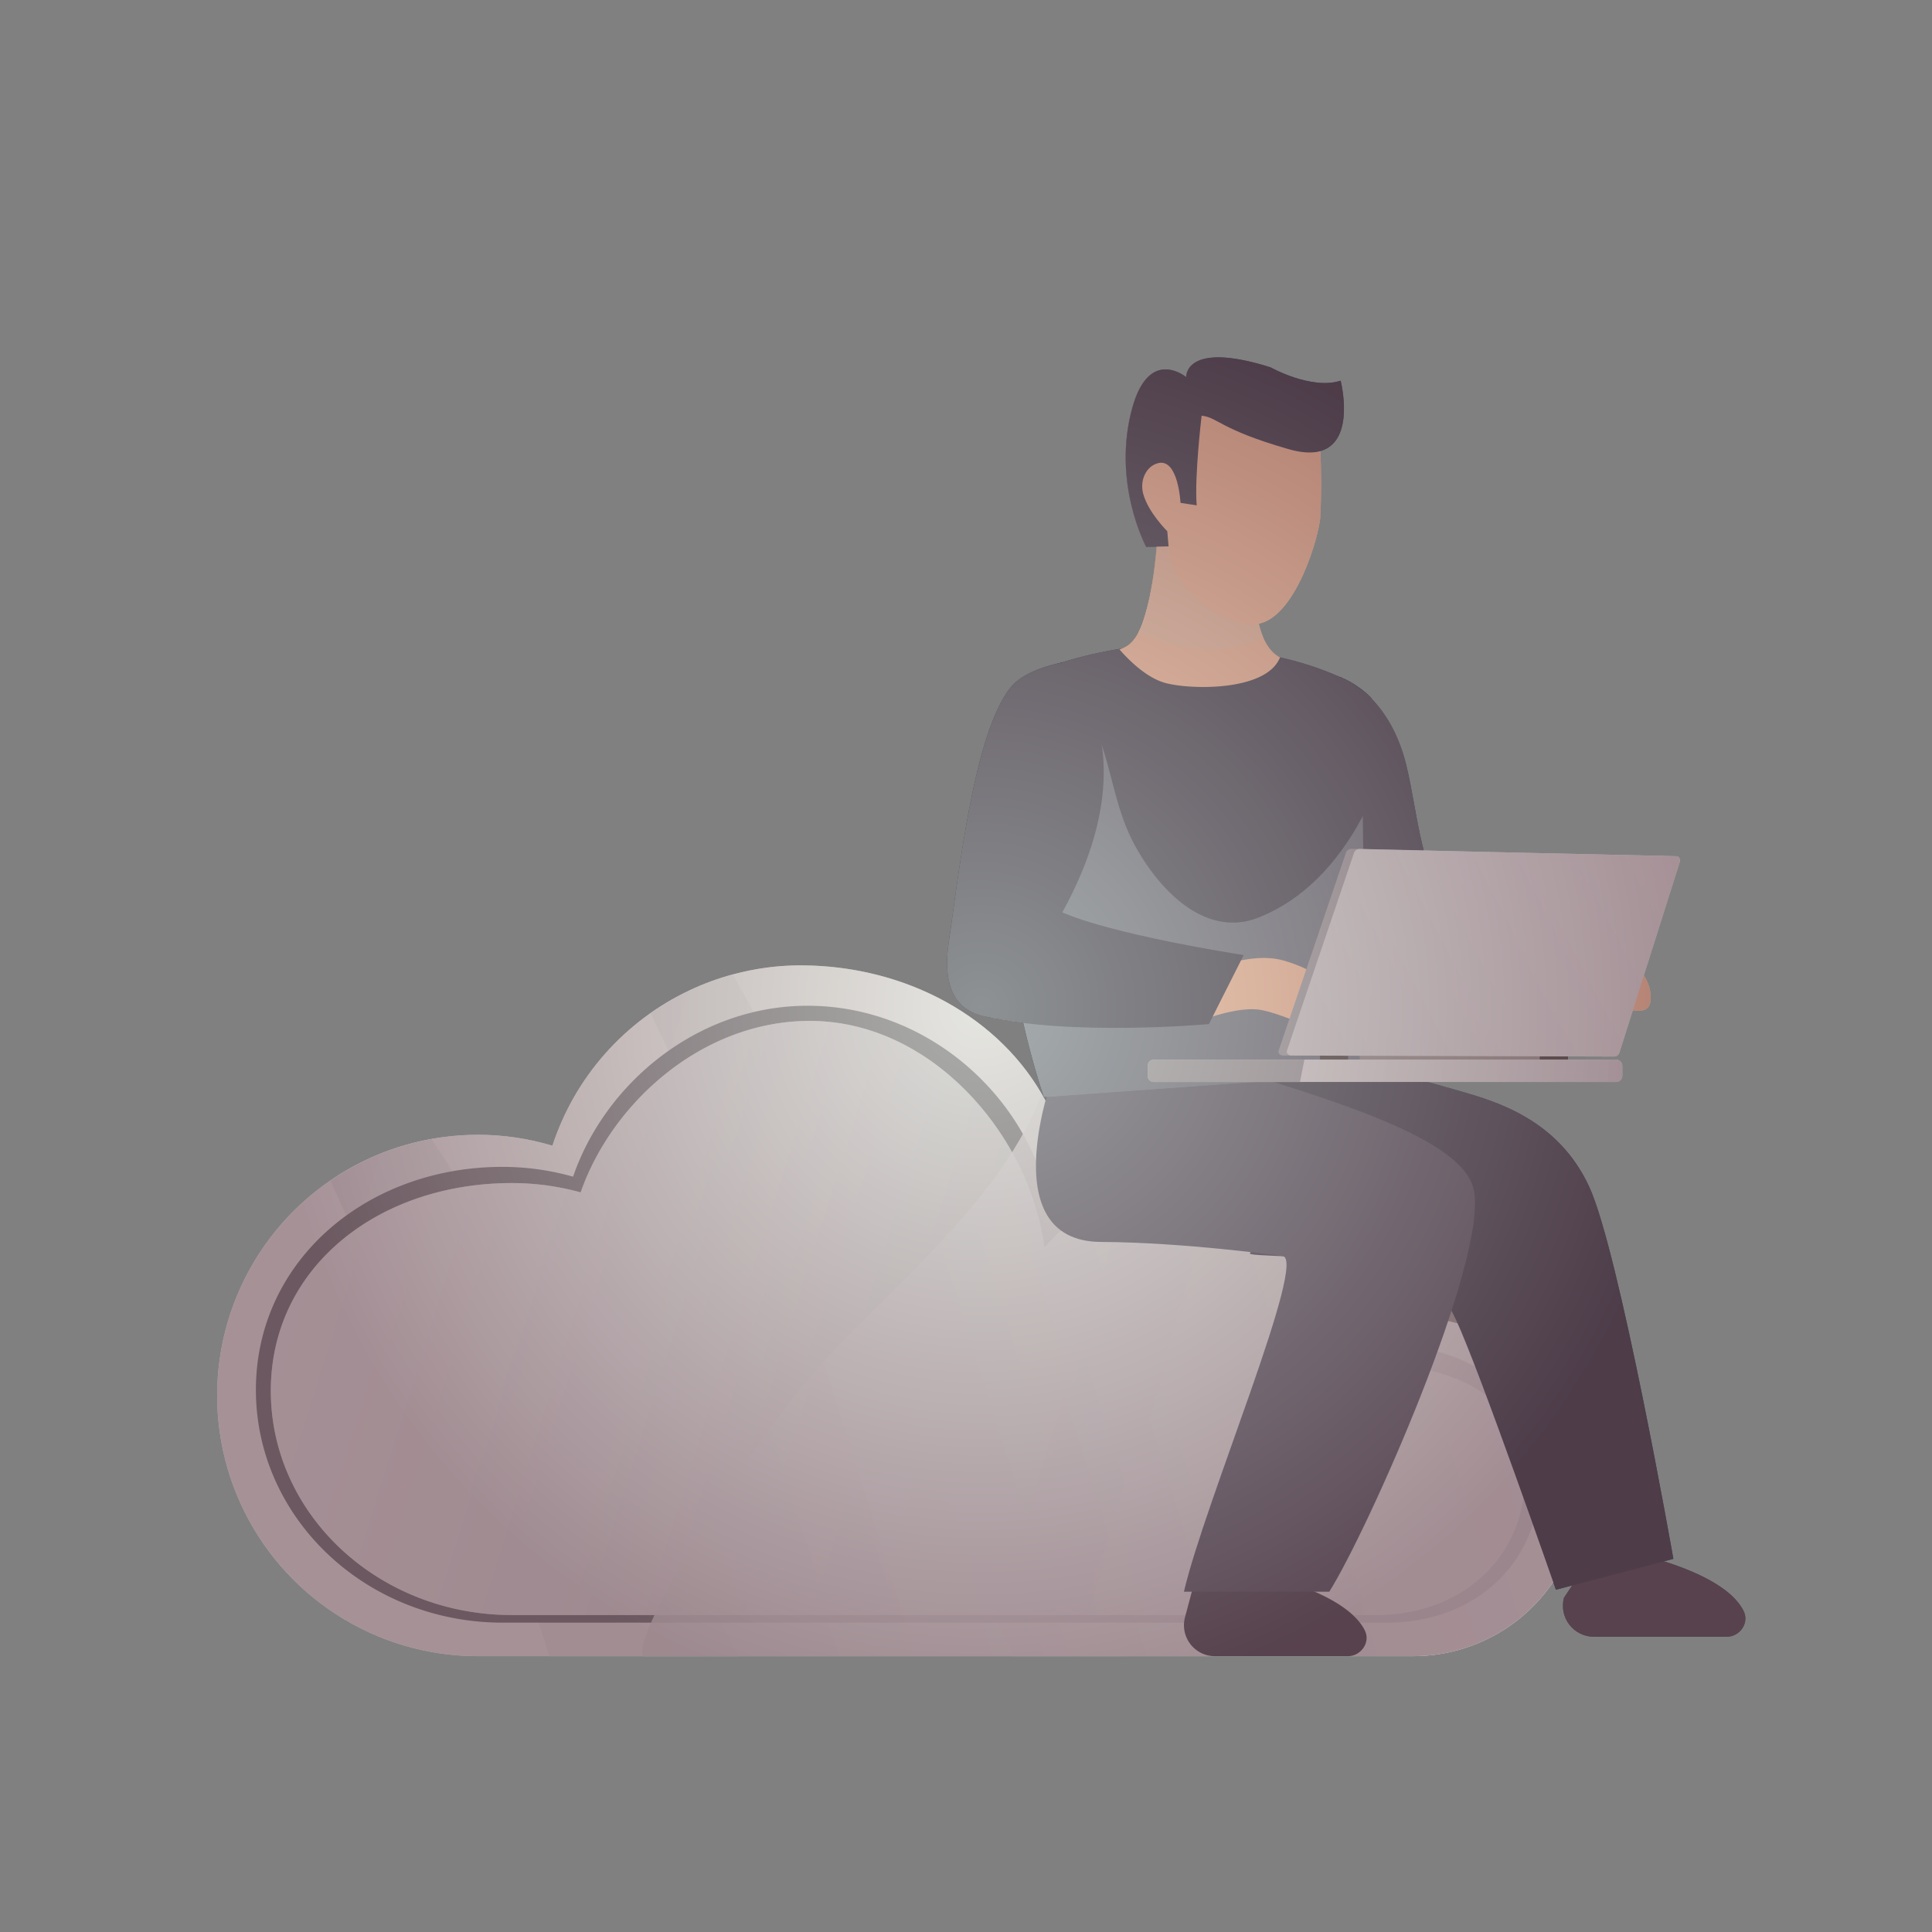 <svg xmlns="http://www.w3.org/2000/svg" xmlns:xlink="http://www.w3.org/1999/xlink" viewBox="0 0 640 640"><rect x="0" y="0" width="640" height="640" fill="#808080" stroke="none"/><defs><style>.cls-1{fill:none;}.cls-2{isolation:isolate;}.cls-3{clip-path:url(#clip-path);}.cls-4{fill:url(#linear-gradient);}.cls-16,.cls-21,.cls-5,.cls-6,.cls-9{opacity:0.55;}.cls-5,.cls-6,.cls-9{mix-blend-mode:screen;}.cls-5{fill:url(#linear-gradient-2);}.cls-6{fill:url(#linear-gradient-3);}.cls-7{fill:#5b6169;}.cls-8{fill:url(#linear-gradient-4);}.cls-9{fill:url(#linear-gradient-5);}.cls-10{opacity:0.85;fill:url(#linear-gradient-6);}.cls-10,.cls-15,.cls-16{mix-blend-mode:multiply;}.cls-11{fill:#2d303d;}.cls-12{fill:#182335;}.cls-13{fill:#384151;}.cls-14{fill:#f9bb91;}.cls-15{fill:#617586;opacity:0.75;}.cls-16{fill:#e5c3a3;}.cls-17{fill:#202121;}.cls-18{fill:#8b929a;}.cls-19{fill:url(#linear-gradient-7);}.cls-20{fill:url(#linear-gradient-8);}.cls-21{mix-blend-mode:overlay;fill:url(#radial-gradient);}</style><clipPath id="clip-path"><path class="cls-1" d="M577.64,533.75c-2.33-4.83-9-11-26.4-16.55l3.09-.81s-17.86-101.55-27.88-123.26C516.21,371,496,365,483.88,361.51c-3.93-1.13-7.51-2.15-10.86-3.09H535.5a2.1,2.1,0,0,0,1.92-2.24v-3A2.1,2.1,0,0,0,535.5,351H519.38v-1l12.6,0,.1,0h2.53a1.85,1.85,0,0,0,1.85-1.34l4.44-14c3.33.54,5.68-.1,5.88-3.36a13,13,0,0,0-2.24-8.14l11.85-37.43c.17-.82.23-2.24-1.53-2.11l-83.23-1.88c-2.46-9.54-3.71-19.91-5.81-28.4-2.65-10.67-7.26-17.58-11.56-22a.45.45,0,0,1,0-.11,23.27,23.27,0,0,0-4.27-3.57,24.43,24.43,0,0,0-6.14-3.41h0a104.62,104.62,0,0,0-19.82-6.49l0,0a13.3,13.3,0,0,1-5.6-6.76h0a27.86,27.86,0,0,1-1.21-3.58v0c-.07-.26-.11-.54-.17-.81,12.44-2.67,20-29.29,20.35-35.62.25-4.88.39-12.5,0-21.57,11.83-3.34,6.7-23.32,6.7-23.32-9.68,3.18-23.22-4.42-23.22-4.42-28.58-9-28,3.2-28,3.2s-12.16-10-17.79,10c-7,24.92,4.51,46.29,4.51,46.29l3.51-.07a140,140,0,0,1-2,15.13c-.24,1.24-.51,2.46-.79,3.64,0,0,0,.08,0,.12q-.42,1.74-.9,3.36a.36.36,0,0,0,0,.11c-.32,1.08-.67,2.11-1,3.08a.43.43,0,0,0,0,.05c-.38,1-.78,1.89-1.2,2.72a12.26,12.26,0,0,1-3,4.07,9.26,9.26,0,0,1-2.47,1.44,138.61,138.61,0,0,0-20.51,4.78c-2.86.56-12.38,2.83-16.66,8.35-12.06,15.59-16.94,61.52-20.31,84.27-1.67,11.28.14,21.67,11.23,24.32a124.36,124.36,0,0,0,13.47,2.34c.84,3.68,1.69,7.07,2.48,10,2.42,9.09,4.35,14.6,4.35,14.6l.89-.06-.33,1.24c-14.68-27.53-46.24-44.88-81.21-44.88a86.06,86.06,0,0,0-22.33,3h0c-2.43.65-4.81,1.41-7.15,2.26l-.36.14c-2.29.84-4.52,1.78-6.71,2.81l-.12.06A86.64,86.64,0,0,0,183,379.52a86.36,86.36,0,1,0-24.72,169.11H468.12a56,56,0,0,0,46.39-24.58l.9,2.57,5.38-1.42-2.71,4.08A10.27,10.27,0,0,0,528,542.2h44C576.32,542.2,579.53,537.67,577.64,533.75Z"/></clipPath><linearGradient id="linear-gradient" x1="322.19" y1="391.72" x2="-123.48" y2="532.64" gradientTransform="matrix(-1, 0, 0, 1, 400.76, 0)" gradientUnits="userSpaceOnUse"><stop offset="0" stop-color="#dce0e2"/><stop offset="1" stop-color="#d9dcdf"/></linearGradient><linearGradient id="linear-gradient-2" x1="315.69" y1="371.15" x2="-129.99" y2="512.07" gradientTransform="matrix(-1, 0, 0, 1, 400.76, 0)" gradientUnits="userSpaceOnUse"><stop offset="0" stop-color="#c1c7cb"/><stop offset="1" stop-color="#d9dcdf"/></linearGradient><linearGradient id="linear-gradient-3" x1="335.05" y1="432.38" x2="-110.63" y2="573.3" xlink:href="#linear-gradient-2"/><linearGradient id="linear-gradient-4" x1="-99.18" y1="525.37" x2="296.47" y2="401.14" gradientTransform="matrix(-1, 0, 0, 1, 400.76, 0)" gradientUnits="userSpaceOnUse"><stop offset="0" stop-color="#c1c7cb"/><stop offset="0.21" stop-color="#bfc5c9"/><stop offset="0.3" stop-color="#b8bec2"/><stop offset="0.34" stop-color="#b0b7bb"/><stop offset="1" stop-color="#d9dcdf"/></linearGradient><linearGradient id="linear-gradient-5" x1="-99.18" y1="525.37" x2="296.47" y2="401.14" xlink:href="#linear-gradient-2"/><linearGradient id="linear-gradient-6" x1="92.87" y1="555.44" x2="506.81" y2="425.47" gradientTransform="matrix(1, 0, 0, 1, 0, 0)" xlink:href="#linear-gradient-2"/><linearGradient id="linear-gradient-7" x1="551.34" y1="284.75" x2="440.02" y2="343.14" gradientUnits="userSpaceOnUse"><stop offset="0" stop-color="#dce0e2"/><stop offset="1" stop-color="#c9cfd3"/></linearGradient><linearGradient id="linear-gradient-8" x1="380.18" y1="354.7" x2="537.42" y2="354.7" xlink:href="#linear-gradient-7"/><radialGradient id="radial-gradient" cx="325.03" cy="333.52" r="234.91" gradientUnits="userSpaceOnUse"><stop offset="0" stop-color="#edece1"/><stop offset="1" stop-color="#795059"/></radialGradient></defs><title>4</title><g class="cls-2"><g id="Camada_1" data-name="Camada 1"><g class="cls-3"><path class="cls-4" d="M158.23,375.89A86.18,86.18,0,0,1,183,379.53a86.37,86.37,0,0,1,82.14-59.73c44.14,0,83,27.58,89.09,68.51,8.95-9.52,22.87-14.15,40.83-14.15a56.36,56.36,0,0,1,56.36,56.37,57.25,57.25,0,0,1-.74,8.74,56.08,56.08,0,1,1,17.49,109.36H158.23a86.37,86.37,0,0,1,0-172.74Z"/><path class="cls-5" d="M269.06,433.91c-19.37-32.21-37.75-64.52-53.57-98.35a86.17,86.17,0,0,1,27.27-12.79c9.52,17.52,20,34.54,29.48,52.31,18.05,34,37.08,67.4,56.82,100.42,14.63,24.47,29.51,48.8,44.38,73.13H335.65C316.74,508.75,291.74,471.61,269.06,433.91Z"/><path class="cls-6" d="M157.67,483.92c-11.81-21-24.68-41.79-35-63.58-4.59-9.71-8.75-19.57-13.26-29.23A85.94,85.94,0,0,1,143,377.32c22.51,35.35,47,69.44,67.49,105.86,12.14,21.64,23.43,43.39,34.07,65.45H182C175,526.6,169,504,157.67,483.92Z"/><path class="cls-7" d="M166.46,386.54a86,86,0,0,1,23.38,3.25c10.62-31,41.36-56.62,77.68-56.62,41.74,0,76.11,33,81,71.19C358.3,392.67,375,386,392,386c25.47,0,50.83,22.81,50.83,50.61a103.24,103.24,0,0,1-.7,11.46,55.6,55.6,0,0,1,16.54-2.52c29.29,0,51.44,16.6,51.44,44.26s-21.29,47.71-50.58,47.71H166.46c-45.12,0-81.69-34.53-81.69-77.13S121.34,386.54,166.46,386.54Z"/><path class="cls-8" d="M169.51,391.91A84.88,84.88,0,0,1,192.35,395c10.38-29.8,40.41-56.81,75.88-56.81,40.79,0,73,38.35,77.76,75.1,9.54-11.25,26.44-20.67,43-20.67,28.76,0,48.34,23.88,48.34,50.65a98.1,98.1,0,0,1-.69,11,55,55,0,0,1,16.16-2.43c28.62,0,52.33,10.59,52.33,37.23S484.43,535,455.81,535H169.51c-44.08,0-79.8-33.25-79.8-74.27S125.43,391.91,169.51,391.91Z"/><path class="cls-9" d="M169.51,391.91A84.88,84.88,0,0,1,192.35,395c10.38-29.8,40.41-56.81,75.88-56.81,40.79,0,73,38.35,77.76,75.1,9.54-11.25,26.44-20.67,43-20.67,28.76,0,48.34,23.88,48.34,50.65a98.1,98.1,0,0,1-.69,11,55,55,0,0,1,16.16-2.43c28.62,0,52.33,10.59,52.33,37.23S484.43,535,455.81,535H169.51c-44.08,0-79.8-33.25-79.8-74.27S125.43,391.91,169.51,391.91Z"/><path class="cls-10" d="M468.12,436.45a55.83,55.83,0,0,0-17.49,2.82,57.25,57.25,0,0,0,.74-8.74A56.36,56.36,0,0,0,395,374.16c-18,0-31.88,4.63-40.83,14.15a73,73,0,0,0-9.09-25.79c-13.14,33.53-44.51,59.18-69,85-28.65,30.16-67.2,94.67-63.07,101.1H468.12a56.09,56.09,0,0,0,0-112.18Z"/><path class="cls-11" d="M396.14,522.27l-3.59,13.45a10.26,10.26,0,0,0,9.92,12.91h44c4.35,0,7.57-4.52,5.68-8.45-2.39-4.92-9.31-11.26-27.47-16.89Z"/><path class="cls-11" d="M528.15,514.1l-10.07,15.18A10.27,10.27,0,0,0,528,542.2h44c4.36,0,7.57-4.53,5.68-8.45-2.38-4.93-9.31-11.26-27.47-16.9l-5.4-9.28Z"/><path class="cls-12" d="M466.64,420.64c7.63,2.36,12.11,9,15.61,16.41,7.77,16.53,33.16,89.57,33.16,89.57l38.92-10.23s-17.86-101.55-27.88-123.26C516.21,371,496,365,483.88,361.51c-52.26-14.94-48.51-13.44-101.13-14.87-.31.32-.64.61-.95.94,0,0-36.54,51.93,24.21,63.81,18.92,3.7-2.44,3.88,16.79,4.65C443,416.86,455.4,417.18,466.64,420.64Z"/><path class="cls-13" d="M392.19,527.28h48.15c12.67-20.09,52.47-109.55,47.9-133-3.3-16.94-45.79-29.79-88.39-42.56-22.88-6.85-40-4.56-58.39-5.06-.31.32,11.23.61,10.93.94-4.15,7.35-24.2,63.67,12.34,63.81,27.47.11,59.95,4.65,59.95,4.65C433.73,416,399,497.83,392.19,527.28Z"/><path class="cls-14" d="M528.06,313c-5.93-1.68-12.77-.27-16.77.82,1.11,4.9,2.37,9.77,3.28,14.73a23.39,23.39,0,0,1,5.23-.21c9,.81,26.43,12.1,27,3C547.36,321.57,537.76,315.72,528.06,313Z"/><path class="cls-12" d="M514.64,330.94s-65.47,5.57-70.12-5.49c-15.07-35.83-.64-101.21-.64-101.21s16,5,21.94,29.07c3.95,15.93,4.83,38.51,16.52,49.74,1.16,1.11,36.26,6.75,36.26,6.75Z"/><path class="cls-12" d="M451.45,306.14c1.38-11-2.3-59.81,2.84-74.92-7.92-8.82-30.23-13.46-30.23-13.46a14,14,0,0,1-1.14,1.65c-6.38,7.78-9.07,2.52-18.72,3a34.54,34.54,0,0,1-27-8.24c-.53-.46-29.4,4.18-32,8.75-30.32,52.39.54,140.6.54,140.6L450.3,356S450.57,313.22,451.45,306.14Z"/><path class="cls-15" d="M345.2,222.9a4.3,4.3,0,0,1,1.31-1.19c6.51,5.88,13.15,12.17,16.48,19.92,5,11.6,6.1,24.49,11.68,35.92,7.07,14.47,23.21,33.9,42.21,26.41,15.46-6.1,26.9-19,34.58-33.69.11,15.44.68,30.36,0,35.87-.88,7.08-1.15,49.85-1.15,49.85L345.74,363.5S314.88,275.29,345.2,222.9Z"/><path class="cls-14" d="M424,217.8c-9.85-5.42-8.25-25.27-8.62-34.09a26.39,26.39,0,0,1-16.57,8.07c-5.17.44-10.85-24.82-15.39-26.8,1,9-1.25,42-9.3,48.37a11,11,0,0,1-3.27,1.78c3.76,4.35,9.12,9.18,14.53,10.92C393.1,228.52,419.44,229.32,424,217.8Z"/><path class="cls-16" d="M415.64,195.42c.23,5.36.87,11.1,2.79,15.61-3.31,1.93-8.26,3.55-15.68,4.18-8.4.72-20.18-3.19-25.67-5.72,0-.07.05-.15.08-.21a52.37,52.37,0,0,0,4-13.09,119.72,119.72,0,0,0,2.58-25.56c0-.12,0-.26,0-.38,3.09,4.51,3.61,8.35,7.12,13.49.06.19.1.38.17.56,3,8.53,10.77,11.37,19.11,11.28C412,195.56,413.85,195.51,415.64,195.42Z"/><path class="cls-14" d="M400,134.52s36.8,2.43,37.3,12.55.35,18.63.08,23.93c-.35,7-9.56,38.85-24.4,35.7-16.94-3.58-23.87-15.88-25.44-22.17-.65-2.58-.57-3.42-.81-7.11,0,0-6.52-2.92-8.84-8.81a72.35,72.35,0,0,1-3.09-15.09C375.18,139.12,389.82,134.65,400,134.52Z"/><path class="cls-12" d="M387.11,181l-7.44.15s-11.53-21.37-4.51-46.29c5.63-20,17.79-10,17.79-10s-.62-12.15,28-3.2c0,0,13.54,7.6,23.22,4.42,0,0,7.71,29.92-17.4,22.68-22.9-6.61-23.25-10.48-28.72-11.06,0,0-2.4,20.13-1.63,29.7l-5.36-.82s-.73-14.7-7.32-13.18c-4.05.94-6.23,5.69-5.06,10.1,1.65,6.23,8,12.48,8,12.48Z"/><path class="cls-14" d="M396.27,338.62s12.1-4.95,20.1-4.24c9.56.86,27.95,12.81,28.53,3.14.61-10.27-9.54-16.45-19.8-19.36-7.49-2.13-16.42.43-19.88,1.48Z"/><path class="cls-12" d="M325.44,336.51c-11.09-2.65-12.9-13-11.23-24.32,3.37-22.75,8.25-68.68,20.31-84.27,5.06-6.54,17.5-8.51,17.5-8.51s30.66,26.74-.09,82.8c0,0,12.74,6.54,60.05,14.19l-11.51,22.83S354.57,343.45,325.44,336.51Z"/><rect class="cls-17" x="510.06" y="345.58" width="9.32" height="6.26"/><rect class="cls-17" x="437.26" y="345.58" width="9.32" height="6.26"/><path class="cls-18" d="M447.58,281.18l101.17,2.51a7.54,7.54,0,0,1,4.45.32c1,.48.54,2.28.43,2.83l-19.79,61.81A1.88,1.88,0,0,1,532,350l-106.91-.34c-1.12,0-1.81-.79-1.51-1.68l22.33-65.63A2,2,0,0,1,447.58,281.18Z"/><polygon class="cls-17" points="453.5 283.36 554.51 286.6 535.25 344.1 432.2 345.55 453.5 283.36"/><path class="cls-19" d="M450.26,281.22l104.6,2.37c1.76-.13,1.7,1.29,1.53,2.11l-19.93,62.95a1.85,1.85,0,0,1-1.85,1.34l-106.76-.34c-1.11,0-1.81-.79-1.51-1.68l22.24-65.59A2,2,0,0,1,450.26,281.22Z"/><path class="cls-20" d="M382.11,358.42H535.5a2.1,2.1,0,0,0,1.92-2.24v-3A2.1,2.1,0,0,0,535.5,351H382.11a2.1,2.1,0,0,0-1.93,2.24v3A2.1,2.1,0,0,0,382.11,358.42Z"/><path class="cls-18" d="M382.11,351h50l-1.48,7.44H382.11a2.1,2.1,0,0,1-1.93-2.24v-3A2.1,2.1,0,0,1,382.11,351Z"/><path class="cls-21" d="M577.64,533.75c-2.33-4.83-9-11-26.4-16.55l3.09-.81s-17.86-101.55-27.88-123.26C516.21,371,496,365,483.88,361.51c-3.93-1.13-7.51-2.15-10.86-3.09H535.5a2.1,2.1,0,0,0,1.92-2.24v-3A2.1,2.1,0,0,0,535.5,351H519.38v-1l12.6,0,.1,0h2.53a1.85,1.85,0,0,0,1.85-1.34l4.44-14c3.33.54,5.68-.1,5.88-3.36a13,13,0,0,0-2.24-8.14l11.85-37.43c.17-.82.23-2.24-1.53-2.11l-83.23-1.88c-2.46-9.54-3.71-19.91-5.81-28.4-2.65-10.67-7.26-17.58-11.56-22a.45.45,0,0,1,0-.11,23.27,23.27,0,0,0-4.27-3.57,24.43,24.43,0,0,0-6.14-3.41h0a104.62,104.62,0,0,0-19.82-6.49l0,0a13.3,13.3,0,0,1-5.6-6.76h0a27.86,27.86,0,0,1-1.21-3.58v0c-.07-.26-.11-.54-.17-.81,12.44-2.67,20-29.29,20.35-35.62.25-4.88.39-12.5,0-21.57,11.83-3.34,6.7-23.32,6.7-23.32-9.68,3.18-23.22-4.42-23.22-4.42-28.58-9-28,3.2-28,3.2s-12.16-10-17.79,10c-7,24.92,4.51,46.29,4.51,46.29l3.51-.07a140,140,0,0,1-2,15.13c-.24,1.24-.51,2.46-.79,3.64,0,0,0,.08,0,.12q-.42,1.74-.9,3.36a.36.36,0,0,0,0,.11c-.32,1.08-.67,2.11-1,3.08a.43.43,0,0,0,0,.05c-.38,1-.78,1.89-1.2,2.72a12.26,12.26,0,0,1-3,4.07,9.26,9.26,0,0,1-2.47,1.44,138.61,138.61,0,0,0-20.51,4.78c-2.86.56-12.38,2.83-16.66,8.35-12.06,15.59-16.94,61.52-20.31,84.27-1.67,11.28.14,21.67,11.23,24.32a124.36,124.36,0,0,0,13.47,2.34c.84,3.68,1.69,7.07,2.48,10,2.42,9.09,4.35,14.6,4.35,14.6l.89-.06-.33,1.24c-14.68-27.53-46.24-44.88-81.21-44.88a86.06,86.06,0,0,0-22.33,3h0c-2.43.65-4.81,1.41-7.15,2.26l-.36.14c-2.29.84-4.52,1.78-6.71,2.81l-.12.06A86.64,86.64,0,0,0,183,379.52a86.36,86.36,0,1,0-24.72,169.11H468.12a56,56,0,0,0,46.39-24.58l.9,2.57,5.38-1.42-2.71,4.08A10.27,10.27,0,0,0,528,542.2h44C576.32,542.2,579.53,537.67,577.64,533.75Z"/></g></g></g></svg>